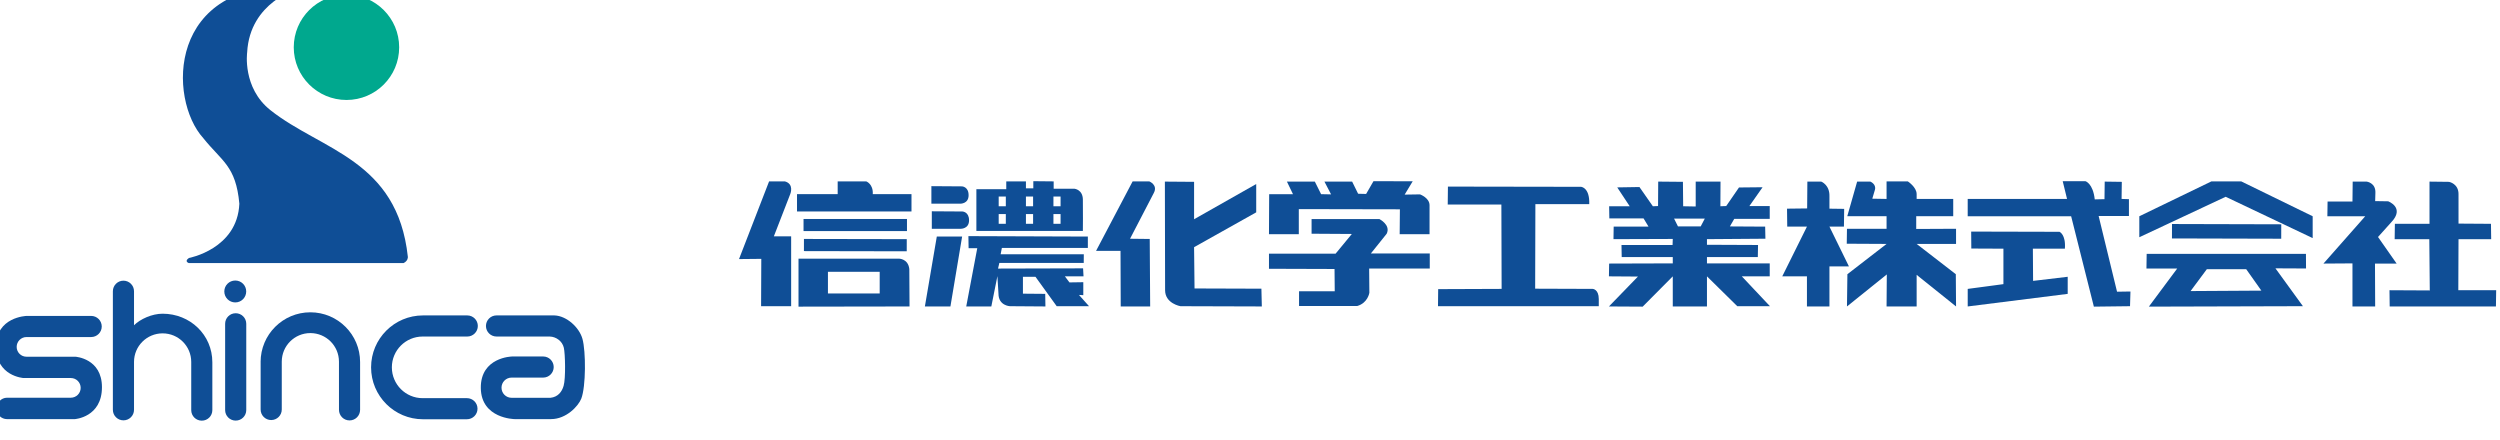 <?xml version="1.0" encoding="UTF-8" standalone="no"?>
<!DOCTYPE svg PUBLIC "-//W3C//DTD SVG 1.1//EN" "http://www.w3.org/Graphics/SVG/1.1/DTD/svg11.dtd">
<svg width="100%" height="100%" viewBox="0 0 670 118" version="1.1" xmlns="http://www.w3.org/2000/svg" xmlns:xlink="http://www.w3.org/1999/xlink" xml:space="preserve" xmlns:serif="http://www.serif.com/" style="fill-rule:evenodd;clip-rule:evenodd;stroke-linejoin:round;stroke-miterlimit:2;">
    <g transform="matrix(2,0,0,2,-20,-20)">
        <g transform="matrix(1,0,0,0.776,0,0)">
            <g transform="matrix(1,0,0,1.288,0,0)">
                <g transform="matrix(0.406,0,0,0.406,-492.439,-1768.59)">
                    <g transform="matrix(5.556,0,0,5.556,1351.9,4379.01)">
                        <path d="M0,6.26C1.729,6.26 3.128,4.859 3.128,3.13C3.128,1.401 1.729,0 0,0C-1.73,0 -3.134,1.401 -3.134,3.13C-3.134,4.859 -1.73,6.26 0,6.26" style="fill:rgb(0,168,142);"/>
                    </g>
                    <g transform="matrix(5.556,0,0,5.556,1335.9,4465.85)">
                        <path d="M0,-16.143C0,-16.143 0.089,-16.053 0,-15.983C0,-15.983 -2.862,-15.2 -3.022,-12.201C-3.022,-12.201 -3.319,-10.096 -1.64,-8.765C1.381,-6.366 5.902,-5.834 6.524,-0.045C6.524,-0.045 6.548,0.187 6.269,0.325L-6.484,0.325C-6.484,0.325 -6.785,0.232 -6.484,0.022C-6.484,0.022 -3.602,-0.507 -3.486,-3.205C-3.693,-5.464 -4.524,-5.718 -5.629,-7.103C-7.729,-9.414 -7.803,-16.468 0,-16.143" style="fill:rgb(15,78,150);"/>
                    </g>
                    <g transform="matrix(5.556,0,0,5.556,1315.19,4473.41)">
                        <path d="M0,1.302C0.36,1.302 0.649,1.01 0.649,0.65C0.649,0.291 0.36,0 0,0C-0.361,0 -0.652,0.291 -0.652,0.65C-0.652,1.01 -0.361,1.302 0,1.302" style="fill:rgb(15,78,150);"/>
                    </g>
                    <g transform="matrix(5.556,0,0,5.556,1311.84,4487.69)">
                        <path d="M0,5.129L0,0.001C0,-0.345 0.281,-0.626 0.627,-0.626C0.974,-0.626 1.255,-0.345 1.255,0.001L1.255,5.129C1.255,5.476 0.974,5.755 0.627,5.755C0.281,5.755 0,5.476 0,5.129" style="fill:rgb(15,78,150);"/>
                    </g>
                    <g transform="matrix(5.556,0,0,5.556,1262.21,4485.1)">
                        <path d="M0,6.134C0,6.134 1.615,6.03 1.615,4.235C1.615,2.521 0.04,2.425 0.04,2.425L-2.865,2.425C-3.188,2.425 -3.451,2.165 -3.451,1.84C-3.451,1.517 -3.188,1.255 -2.865,1.255L0.976,1.255C1.32,1.255 1.603,0.974 1.603,0.628C1.603,0.28 1.32,0 0.976,0L-2.865,0C-2.865,0 -4.679,0.054 -4.679,1.827C-4.679,3.586 -3.047,3.691 -3.047,3.691L-0.235,3.691L-0.235,3.691C0.089,3.691 0.351,3.95 0.351,4.276C0.351,4.599 0.089,4.861 -0.235,4.861L-4.022,4.861C-4.369,4.861 -4.649,5.16 -4.649,5.508C-4.649,5.854 -4.369,6.134 -4.022,6.134L0,6.134Z" style="fill:rgb(15,78,150);"/>
                    </g>
                    <g transform="matrix(5.556,0,0,5.556,1349.41,4503.3)">
                        <path d="M0,-0.556C0,-1.496 -0.761,-2.256 -1.7,-2.256C-2.638,-2.256 -3.398,-1.496 -3.398,-0.556L-3.398,2.287C-3.398,2.633 -3.68,2.913 -4.026,2.913C-4.372,2.913 -4.653,2.633 -4.653,2.287L-4.653,-0.556L-4.655,-0.537C-4.655,-2.168 -3.332,-3.491 -1.7,-3.491C-0.068,-3.491 1.255,-2.168 1.255,-0.537L1.255,2.306C1.255,2.654 0.975,2.935 0.628,2.935C0.281,2.935 0.001,2.654 0.001,2.306L0,-0.556Z" style="fill:rgb(15,78,150);"/>
                    </g>
                    <g transform="matrix(5.556,0,0,5.556,1291.2,4508.78)">
                        <path d="M0,-4.394C-0.633,-4.394 -1.332,-4.072 -1.698,-3.707L-1.698,-5.728C-1.698,-6.075 -1.979,-6.357 -2.326,-6.357C-2.672,-6.357 -2.954,-6.075 -2.954,-5.728L-2.954,-1.533C-2.954,-1.524 -2.955,-1.516 -2.955,-1.507L-2.954,-1.528L-2.954,1.317C-2.954,1.664 -2.672,1.944 -2.326,1.944C-1.979,1.944 -1.698,1.664 -1.698,1.317L-1.698,-1.528C-1.698,-2.467 -0.937,-3.226 0.001,-3.226C0.939,-3.226 1.701,-2.467 1.701,-1.528L1.701,1.336C1.701,1.684 1.981,1.963 2.328,1.963C2.675,1.963 2.955,1.684 2.955,1.336L2.955,-1.507C2.955,-3.139 1.633,-4.394 0,-4.394" style="fill:rgb(15,78,150);"/>
                    </g>
                    <g transform="matrix(5.556,0,0,5.556,1377.04,4491.9)">
                        <path d="M0,3.664C-1.012,3.664 -1.831,2.844 -1.831,1.832C-1.831,0.821 -1.012,0.001 0,0.001L2.649,0.001C2.995,0.001 3.276,-0.281 3.276,-0.627C3.276,-0.973 2.995,-1.254 2.649,-1.254L0.021,-1.254C-1.684,-1.254 -3.065,0.127 -3.065,1.832C-3.065,3.536 -1.684,4.918 0.021,4.918L0.021,4.917L2.628,4.917C2.975,4.917 3.257,4.637 3.257,4.291C3.257,3.942 2.975,3.663 2.628,3.663L0,3.663L0,3.664Z" style="fill:rgb(15,78,150);"/>
                    </g>
                    <g transform="matrix(5.556,0,0,5.556,1419.43,4484.93)">
                        <path d="M0,6.163L-2.17,6.163C-2.17,6.163 -4.154,6.142 -4.176,4.319C-4.2,2.477 -2.322,2.442 -2.322,2.442L-2.32,2.441L-0.472,2.441C-0.126,2.441 0.154,2.724 0.154,3.069C0.154,3.415 -0.126,3.696 -0.472,3.696L-2.347,3.696C-2.679,3.696 -2.947,3.966 -2.947,4.297C-2.947,4.629 -2.679,4.897 -2.347,4.897L-0.042,4.897C0.401,4.852 0.642,4.544 0.743,4.184C0.873,3.744 0.837,2.27 0.756,1.925C0.667,1.53 0.298,1.268 -0.074,1.256L-3.244,1.255C-3.59,1.255 -3.871,0.974 -3.871,0.628C-3.871,0.281 -3.59,0 -3.244,0L0.203,0L0.203,0.001C0.919,0.026 1.671,0.709 1.862,1.395C2.069,2.143 2.069,4.229 1.793,4.943C1.622,5.386 0.903,6.163 0,6.163" style="fill:rgb(15,78,150);"/>
                    </g>
                </g>
                <g transform="matrix(0.263,0,0,0.263,71.753,-660.582)">
                    <g transform="matrix(4.167,0,0,4.167,336.215,2642.23)">
                        <path d="M0,15.301L-0.025,8.499L-3.016,8.499L1.455,0L3.492,0C3.492,0 4.578,0.426 4.041,1.423L1.139,7.015L3.546,7.043L3.6,15.301L0,15.301Z" style="fill:rgb(15,78,150);"/>
                    </g>
                    <g transform="matrix(4.167,0,0,4.167,358.71,2705.98)">
                        <path d="M0,-15.273L3.571,-15.245L3.571,-10.668L11.168,-14.978L11.168,-11.513L3.571,-7.252L3.626,-2.201L11.802,-2.173L11.854,0L1.907,-0.031C1.907,-0.031 0.027,-0.346 0.027,-1.986L0,-15.273Z" style="fill:rgb(15,78,150);"/>
                    </g>
                    <g transform="matrix(4.167,0,0,4.167,478.341,2642.13)">
                        <path d="M0,6.483L0.027,3.439L-12.334,3.414L-12.334,6.483L-15.981,6.483L-15.957,1.587L-13.046,1.587L-13.787,0.049L-10.374,0.049L-9.607,1.587L-8.388,1.612L-9.201,0.049L-5.813,0.049L-5.082,1.535L-4.103,1.56L-3.203,0L1.594,0.008L0.608,1.641L2.487,1.612C2.487,1.612 3.652,2.036 3.652,2.937L3.652,6.483L0,6.483Z" style="fill:rgb(15,78,150);"/>
                    </g>
                    <g transform="matrix(4.167,0,0,4.167,445.697,2688.1)">
                        <path d="M0,-2.168L1.986,-4.576L-2.938,-4.607L-2.938,-6.403L5.347,-6.403C5.347,-6.403 6.773,-5.689 6.246,-4.607L4.315,-2.195L11.513,-2.195L11.513,-0.345L4.102,-0.345L4.128,2.62C4.128,2.62 3.943,3.861 2.647,4.235L-4.47,4.235L-4.47,2.436L-0.106,2.436L-0.131,-0.292L-8.147,-0.318L-8.147,-2.168L0,-2.168Z" style="fill:rgb(15,78,150);"/>
                    </g>
                    <g transform="matrix(4.167,0,0,4.167,530.284,2653.7)">
                        <path d="M0,10.398L-0.03,0.081L-6.59,0.081L-6.566,-2.117L9.709,-2.09C9.709,-2.09 10.785,-2.019 10.714,0.026L4.128,0.026L4.101,10.373L11.137,10.398C11.137,10.398 11.879,10.428 11.879,11.643L11.879,12.515L-7.78,12.515L-7.758,10.428L0,10.398Z" style="fill:rgb(15,78,150);"/>
                    </g>
                    <g transform="matrix(4.167,0,0,4.167,850.458,2642.35)">
                        <path d="M0,15.239L-4.421,15.293L-7.2,4.234L-19.848,4.234L-19.848,2.117L-7.701,2.117L-8.231,-0.054L-5.452,-0.054C-5.452,-0.054 -4.526,0.213 -4.314,2.172L-3.123,2.145L-3.096,-0.003L-1.005,0.026L-1.032,2.117L-0.134,2.145L-0.134,4.207L-3.838,4.207L-1.588,13.466L0.053,13.441L0,15.239Z" style="fill:rgb(15,78,150);"/>
                    </g>
                    <g transform="matrix(4.167,0,0,4.167,769.523,2705.98)">
                        <path d="M0,-9.159L10.798,-9.132C10.798,-9.132 11.59,-8.813 11.457,-7.067L7.544,-7.067L7.57,-3.127L11.802,-3.63L11.802,-1.539L-0.423,0L-0.423,-2.147L3.943,-2.73L3.943,-7.067L0.017,-7.085L0,-9.159Z" style="fill:rgb(15,78,150);"/>
                    </g>
                    <g transform="matrix(4.167,0,0,4.167,986.294,2664.19)">
                        <path d="M0,4.784L-2.646,4.784L-2.624,10.029L-5.4,10.029L-5.4,4.76L-8.947,4.784L-3.837,-1.008L-8.469,-1.008L-8.443,-2.808L-5.4,-2.808L-5.373,-5.245L-3.668,-5.245C-3.668,-5.245 -2.539,-5.111 -2.596,-3.865L-2.624,-2.859L-1.033,-2.834C-1.033,-2.834 1.057,-2.066 -0.661,-0.266L-2.276,1.532L0,4.784Z" style="fill:rgb(15,78,150);"/>
                    </g>
                    <g transform="matrix(4.167,0,0,4.167,985.403,2684.47)">
                        <path d="M0,-4.947L4.234,-4.947L4.234,-10.11L6.615,-10.082C6.615,-10.082 7.833,-9.87 7.781,-8.496L7.781,-4.974L11.749,-4.947L11.775,-3.069L7.781,-3.069L7.756,3.177L12.385,3.177L12.356,5.163L-0.635,5.163L-0.66,3.177L4.267,3.203L4.209,-3.069L-0.027,-3.069L0,-4.947Z" style="fill:rgb(15,78,150);"/>
                    </g>
                    <g transform="matrix(4.167,0.011,0.011,-4.167,871.851,2663.88)">
                        <rect x="-0.002" y="-1.782" width="13.36" height="1.764" style="fill:rgb(15,78,150);"/>
                    </g>
                    <g transform="matrix(4.167,0,0,4.167,855.19,2642.67)">
                        <path d="M0,6.725L0,4.159L8.814,-0.106L12.463,-0.106L21.197,4.159L21.197,6.831L10.559,1.776L0,6.725Z" style="fill:rgb(15,78,150);"/>
                    </g>
                    <g transform="matrix(4.167,0,0,4.167,940.133,2698.62)">
                        <path d="M0,-2.879L-0.01,-4.667L-19.485,-4.667L-19.512,-2.869L-15.755,-2.869L-19.218,1.788L-0.381,1.734L-3.74,-2.897L0,-2.879ZM-14.116,-0.116L-12.13,-2.79L-7.313,-2.79L-5.46,-0.17L-14.116,-0.116Z" style="fill:rgb(15,78,150);"/>
                    </g>
                    <g transform="matrix(4.167,0,0,4.167,707.239,2662.74)">
                        <path d="M0,5.478L-2.383,5.478L-2.383,10.376L-5.134,10.376L-5.134,6.695L-8.153,6.695L-5.134,0.612L-7.543,0.612L-7.569,-1.586L-5.109,-1.615L-5.082,-4.898L-3.389,-4.898C-3.389,-4.898 -2.349,-4.505 -2.383,-3.12L-2.383,-1.586L-0.582,-1.561L-0.611,0.612L-2.383,0.612L0,5.478Z" style="fill:rgb(15,78,150);"/>
                    </g>
                    <g transform="matrix(4.167,0,0,4.167,741.74,2658.33)">
                        <path d="M0,7.569L0,11.435L-3.678,11.435L-3.649,7.516L-8.519,11.435L-8.467,7.49L-3.678,3.786L-8.546,3.76L-8.519,1.932L-3.678,1.932L-3.678,0.398L-8.483,0.398L-7.276,-3.839L-5.663,-3.839C-5.663,-3.839 -4.922,-3.543 -5.098,-2.847L-5.424,-1.748L-3.678,-1.718L-3.678,-3.866L-1.085,-3.866C-1.085,-3.866 0,-3.174 0,-2.302L0,-1.718L4.472,-1.718L4.472,0.398L-0.052,0.398L-0.052,1.956L4.818,1.932L4.818,3.786L0,3.786L4.789,7.49L4.818,11.435L0,7.569Z" style="fill:rgb(15,78,150);"/>
                    </g>
                    <g transform="matrix(4.167,0,0,4.167,666.885,2664.39)">
                        <path d="M0,4.711L-7.675,4.711L-7.675,3.942L-1.457,3.942L-1.43,2.462L-7.675,2.435L-7.675,1.748L-0.528,1.694L-0.558,0.216L-4.87,0.19L-4.338,-0.736L0,-0.736L0,-2.302L-2.487,-2.302L-0.873,-4.603L-3.759,-4.574L-5.321,-2.302L-6.033,-2.276L-6.017,-5.293L-9.052,-5.293L-9.052,-2.247L-10.584,-2.276L-10.613,-5.265L-13.635,-5.293L-13.655,-2.302L-14.29,-2.276L-15.931,-4.629L-18.647,-4.584L-17.121,-2.276L-19.636,-2.276L-19.61,-0.789L-15.426,-0.789L-14.82,0.216L-19.081,0.216L-19.105,1.748L-11.855,1.723L-11.881,2.462L-18.125,2.462L-18.099,3.942L-11.855,3.942L-11.855,4.711L-19.636,4.735L-19.661,6.298L-16.115,6.323L-19.661,9.981L-15.535,10.004L-11.855,6.298L-11.855,9.981L-7.675,9.981L-7.675,6.298L-3.969,9.949L0.026,9.949L-3.413,6.298L0,6.298L0,4.711ZM-8.441,0.19L-11.219,0.19L-11.697,-0.767L-7.939,-0.767L-8.441,0.19Z" style="fill:rgb(15,78,150);"/>
                    </g>
                    <g transform="matrix(4.167,0,0,4.167,239.744,2653.71)">
                        <path d="M0,-2.172L3.741,-2.146C3.741,-2.146 4.551,-2.118 4.551,-1.059C4.551,0 3.531,-0.027 3.531,-0.027L0,-0.027L0,-2.172Z" style="fill:rgb(15,78,150);"/>
                    </g>
                    <g transform="matrix(4.167,0,0,4.167,239.96,2666.49)">
                        <path d="M0,-2.165L3.741,-2.141C3.741,-2.141 4.554,-2.115 4.554,-1.057C4.554,0 3.53,-0.024 3.53,-0.024L0,-0.024L0,-2.165Z" style="fill:rgb(15,78,150);"/>
                    </g>
                    <g transform="matrix(4.167,0,0,4.167,242.503,2705.99)">
                        <path d="M0,-8.552L3.096,-8.552L1.666,0L-1.457,0L0,-8.552Z" style="fill:rgb(15,78,150);"/>
                    </g>
                    <g transform="matrix(4.167,0,0,4.167,258.604,2705.98)">
                        <path d="M0,-8.603L14.605,-8.55L14.605,-7.16L4.092,-7.16L3.941,-6.381L14.111,-6.381L14.102,-5.321L3.783,-5.321L3.624,-4.634L14.023,-4.662L14.076,-3.683L11.797,-3.683L12.356,-2.941L14.049,-2.967L14.049,-1.38L13.521,-1.408L14.749,-0.032L10.796,-0.032L8.201,-3.629L6.667,-3.629L6.667,-1.564L9.393,-1.54L9.418,0L5.079,-0.032C5.079,-0.032 3.677,-0.084 3.677,-1.564L3.545,-3.708L2.803,0L-0.265,0L1.083,-7.123L0.025,-7.123L0,-8.603Z" style="fill:rgb(15,78,150);"/>
                    </g>
                    <g transform="matrix(4.167,0,0,4.167,316.923,2658.22)">
                        <path d="M0,-1.637C-0.025,-2.829 -1.007,-2.936 -1.007,-2.936L-3.57,-2.936L-3.57,-3.839L-6.058,-3.863L-6.058,-2.989L-6.961,-2.989L-6.961,-3.839L-9.366,-3.839L-9.366,-2.884L-13.02,-2.884L-13.02,2.226L0,2.226C0,2.226 0.027,-0.449 0,-1.637M-9.42,1.351L-10.292,1.351L-10.292,0.158L-9.42,0.158L-9.42,1.351ZM-9.42,-0.795L-10.292,-0.795L-10.292,-1.983L-9.42,-1.983L-9.42,-0.795ZM-6.086,1.351L-6.961,1.351L-6.961,0.158L-6.086,0.158L-6.086,1.351ZM-6.086,-0.795L-6.961,-0.795L-6.961,-1.983L-6.086,-1.983L-6.086,-0.795ZM-2.726,1.351L-3.598,1.351L-3.598,0.158L-2.726,0.158L-2.726,1.351ZM-2.726,-0.795L-3.598,-0.795L-3.598,-1.983L-2.726,-1.983L-2.726,-0.795Z" style="fill:rgb(15,78,150);"/>
                    </g>
                    <g transform="matrix(4.167,0,0,4.167,157.054,2705.85)">
                        <path d="M0,-15.269L-3.677,-5.765L-0.953,-5.792L-0.978,0L2.697,0L2.697,-8.545L0.582,-8.545L2.593,-13.732C2.593,-13.732 3.096,-14.947 1.932,-15.269L0,-15.269Z" style="fill:rgb(15,78,150);"/>
                    </g>
                    <g transform="matrix(4.167,0,0,4.167,171.277,2651.05)">
                        <path d="M0,-0.555L4.973,-0.555L4.973,-2.118L8.467,-2.118C8.467,-2.118 9.339,-1.796 9.263,-0.555L13.998,-0.555L13.998,1.563L0,1.563L0,-0.555Z" style="fill:rgb(15,78,150);"/>
                    </g>
                    <g transform="matrix(4.167,0,0,4.167,0,1820.94)">
                        <rect x="41.902" y="201.692" width="12.647" height="1.48" style="fill:rgb(15,78,150);"/>
                    </g>
                    <g transform="matrix(4.167,0.008,0.008,-4.167,174.821,2671.52)">
                        <rect x="-0.002" y="-1.498" width="12.571" height="1.486" style="fill:rgb(15,78,150);"/>
                    </g>
                    <g transform="matrix(4.167,0,0,4.167,228.498,2700.8)">
                        <path d="M0,-3.339C-0.14,-4.605 -1.267,-4.605 -1.267,-4.605L-13.548,-4.605L-13.548,1.266L0.027,1.244L0,-3.339ZM-3.622,-0.347L-9.95,-0.347L-9.95,-2.992L-3.622,-2.992L-3.622,-0.347Z" style="fill:rgb(15,78,150);"/>
                    </g>
                </g>
            </g>
        </g>
    </g>
</svg>
